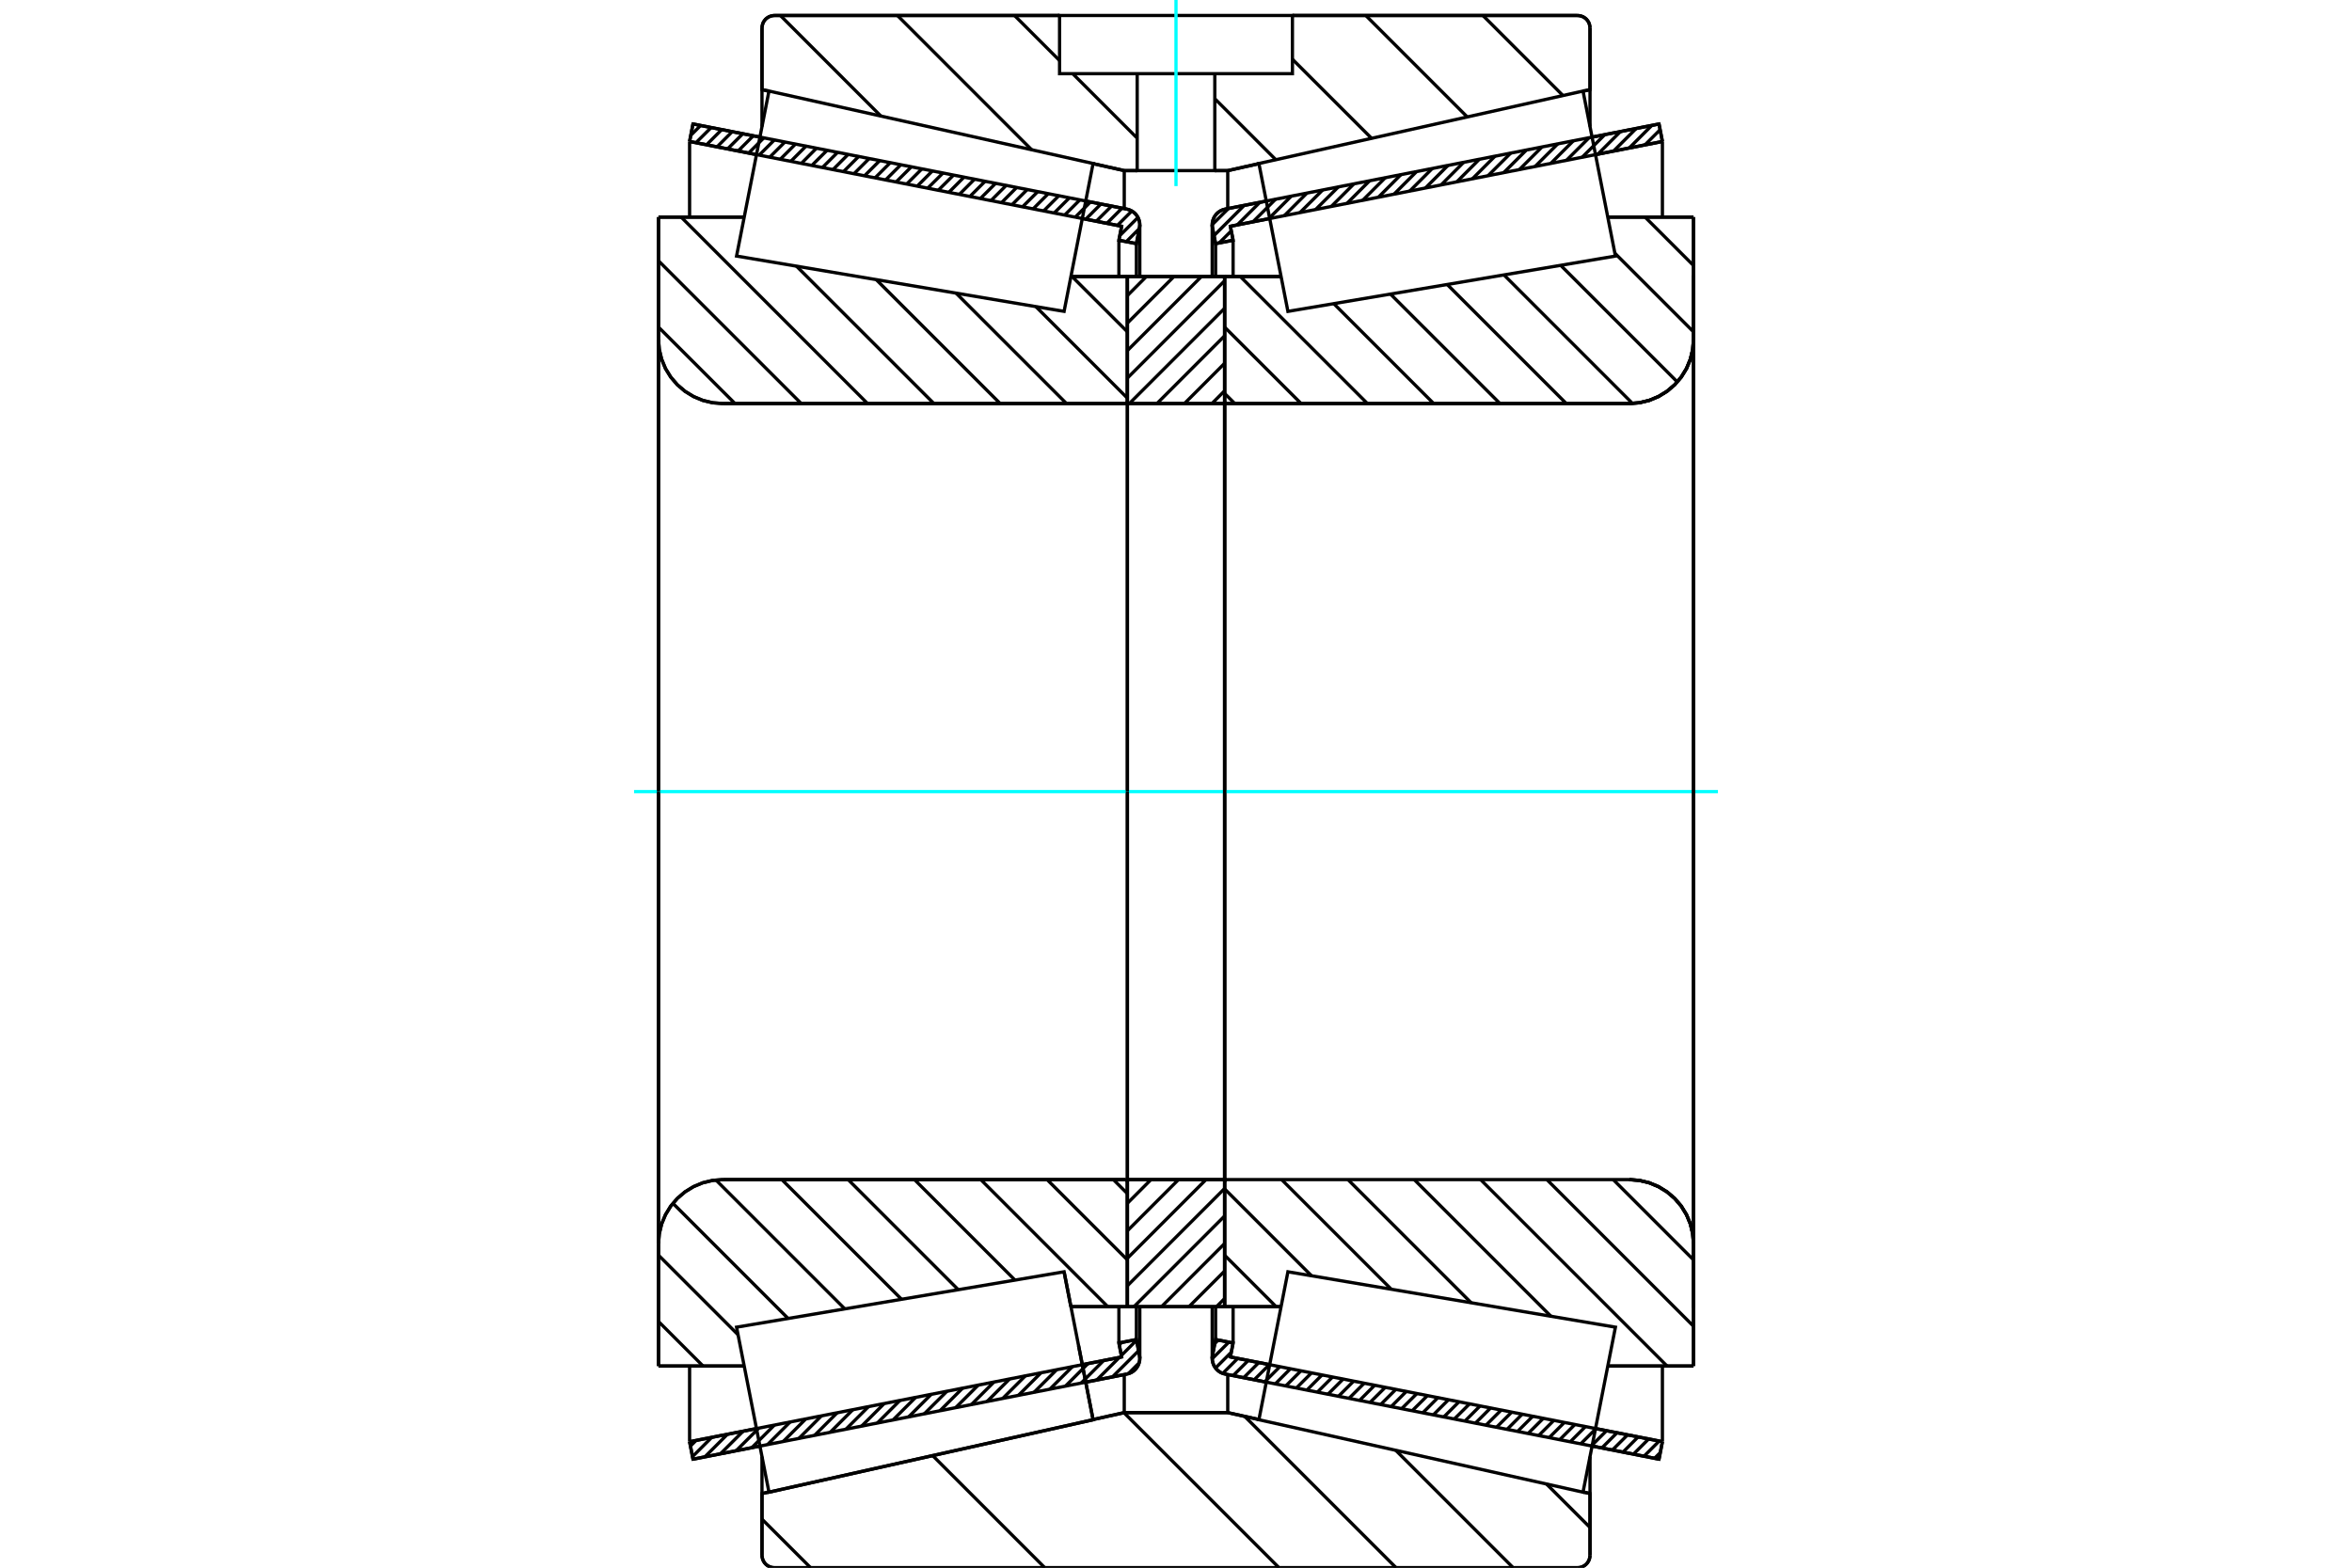 <?xml version="1.0" standalone="no"?>
<!DOCTYPE svg PUBLIC "-//W3C//DTD SVG 1.1//EN"
	"http://www.w3.org/Graphics/SVG/1.1/DTD/svg11.dtd">
<svg xmlns="http://www.w3.org/2000/svg" height="100%" width="100%" viewBox="0 0 36000 24000">
	<rect x="-1800" y="-1200" width="39600" height="26400" style="fill:#FFF"/>
	<g style="fill:none; fill-rule:evenodd" transform="matrix(1 0 0 1 0 0)">
		<g style="fill:none; stroke:#000; stroke-width:50; shape-rendering:geometricPrecision">
			<line x1="25393" y1="22339" x2="24368" y2="22138"/>
			<line x1="19382" y1="21160" x2="18753" y2="21036"/>
			<line x1="25445" y1="22071" x2="25393" y2="22339"/>
			<line x1="18832" y1="20774" x2="19434" y2="20892"/>
			<line x1="24421" y1="21870" x2="25445" y2="22071"/>
			<line x1="18874" y1="20560" x2="18832" y2="20774"/>
			<line x1="18606" y1="20507" x2="18874" y2="20560"/>
			<line x1="18559" y1="20748" x2="18606" y2="20507"/>
			<polyline points="18559,20748 18555,20772 18554,20795 18557,20833 18566,20869 18580,20904 18599,20936 18623,20965 18651,20990 18682,21011 18716,21026 18753,21036"/>
			<line x1="18753" y1="3201" x2="19382" y2="3078"/>
			<line x1="24368" y1="2099" x2="25393" y2="1898"/>
			<polyline points="18753,3201 18716,3211 18682,3227 18651,3247 18623,3272 18599,3301 18580,3333 18566,3368 18557,3405 18554,3442 18555,3466 18559,3489"/>
			<line x1="18606" y1="3730" x2="18559" y2="3489"/>
			<line x1="18874" y1="3678" x2="18606" y2="3730"/>
			<line x1="18832" y1="3464" x2="18874" y2="3678"/>
			<line x1="25445" y1="2166" x2="24421" y2="2367"/>
			<line x1="19434" y1="3345" x2="18832" y2="3464"/>
			<line x1="25393" y1="1898" x2="25445" y2="2166"/>
			<line x1="18606" y1="20003" x2="18606" y2="20507"/>
			<line x1="18606" y1="3730" x2="18606" y2="4234"/>
			<line x1="18874" y1="20004" x2="18874" y2="20560"/>
			<line x1="18874" y1="3678" x2="18874" y2="4234"/>
			<line x1="25445" y1="20913" x2="25445" y2="22071"/>
			<line x1="25445" y1="2166" x2="25445" y2="3325"/>
			<line x1="18554" y1="20004" x2="18554" y2="20795"/>
			<line x1="18554" y1="3442" x2="18554" y2="4234"/>
			<line x1="17247" y1="21036" x2="16618" y2="21160"/>
			<line x1="11632" y1="22138" x2="10607" y2="22339"/>
			<polyline points="17247,21036 17284,21026 17318,21011 17349,20990 17377,20965 17401,20936 17420,20904 17434,20869 17443,20833 17446,20795 17445,20772 17441,20748"/>
			<line x1="17394" y1="20507" x2="17441" y2="20748"/>
			<line x1="17126" y1="20560" x2="17394" y2="20507"/>
			<line x1="17168" y1="20774" x2="17126" y2="20560"/>
			<line x1="10555" y1="22071" x2="11579" y2="21870"/>
			<line x1="16566" y1="20892" x2="17168" y2="20774"/>
			<line x1="10607" y1="22339" x2="10555" y2="22071"/>
			<line x1="10607" y1="1898" x2="11632" y2="2099"/>
			<line x1="16618" y1="3078" x2="17247" y2="3201"/>
			<line x1="10555" y1="2166" x2="10607" y2="1898"/>
			<line x1="17168" y1="3464" x2="16566" y2="3345"/>
			<line x1="11579" y1="2367" x2="10555" y2="2166"/>
			<line x1="17126" y1="3678" x2="17168" y2="3464"/>
			<line x1="17394" y1="3730" x2="17126" y2="3678"/>
			<line x1="17441" y1="3489" x2="17394" y2="3730"/>
			<polyline points="17441,3489 17445,3466 17446,3442 17443,3405 17434,3368 17420,3333 17401,3301 17377,3272 17349,3247 17318,3227 17284,3211 17247,3201"/>
			<line x1="17126" y1="4234" x2="17126" y2="3678"/>
			<line x1="17126" y1="20560" x2="17126" y2="20004"/>
			<line x1="10555" y1="3325" x2="10555" y2="2166"/>
			<line x1="10555" y1="22071" x2="10555" y2="20913"/>
			<line x1="17394" y1="4234" x2="17394" y2="3730"/>
			<line x1="17394" y1="20507" x2="17394" y2="20003"/>
			<line x1="17446" y1="4234" x2="17446" y2="3442"/>
			<line x1="17446" y1="20795" x2="17446" y2="20004"/>
			<line x1="18744" y1="4234" x2="19609" y2="4234"/>
			<line x1="24939" y1="6178" x2="18776" y2="6178"/>
			<polyline points="24939,6178 25092,6166 25242,6130 25384,6071 25516,5990 25633,5890 25733,5773 25814,5642 25873,5499 25909,5350 25921,5196"/>
			<line x1="25921" y1="3324" x2="25921" y2="5196"/>
			<line x1="25921" y1="3324" x2="24609" y2="3324"/>
			<line x1="25921" y1="20913" x2="24609" y2="20913"/>
			<line x1="25921" y1="19042" x2="25921" y2="20913"/>
			<polyline points="25921,19042 25909,18888 25873,18738 25814,18596 25733,18464 25633,18347 25516,18247 25384,18166 25242,18107 25092,18071 24939,18059"/>
			<polyline points="18776,18059 18771,18060 18766,18061 18762,18063 18757,18065 18754,18069 18750,18072 18748,18077 18746,18081 18745,18086 18744,18091"/>
			<line x1="19609" y1="20004" x2="18744" y2="20004"/>
			<line x1="24609" y1="3940" x2="24609" y2="3939"/>
			<line x1="24609" y1="20298" x2="24609" y2="20298"/>
			<polyline points="18744,6146 18745,6151 18746,6156 18748,6161 18750,6165 18754,6169 18757,6172 18762,6175 18766,6177 18771,6178 18776,6178"/>
			<polyline points="18776,18059 18771,18060 18766,18061 18762,18063 18757,18065 18754,18069 18750,18072 18748,18077 18746,18081 18745,18086 18744,18091"/>
			<polyline points="24939,6178 25092,6166 25242,6130 25384,6071 25516,5990 25633,5890 25733,5773 25814,5642 25873,5499 25909,5350 25921,5196"/>
			<polyline points="25921,19042 25909,18888 25873,18738 25814,18596 25733,18464 25633,18347 25516,18247 25384,18166 25242,18107 25092,18071 24939,18059"/>
			<line x1="16287" y1="19470" x2="16287" y2="19470"/>
			<line x1="16391" y1="20004" x2="16287" y2="19470"/>
			<line x1="17256" y1="20004" x2="16391" y2="20004"/>
			<polyline points="17256,18091 17255,18086 17254,18081 17252,18077 17250,18072 17246,18069 17243,18065 17238,18063 17234,18061 17229,18060 17224,18059"/>
			<line x1="11061" y1="18059" x2="17224" y2="18059"/>
			<polyline points="11061,18059 10908,18071 10758,18107 10616,18166 10484,18247 10367,18347 10267,18464 10186,18596 10127,18738 10091,18888 10079,19042"/>
			<line x1="10079" y1="20913" x2="10079" y2="19042"/>
			<line x1="10079" y1="20913" x2="11391" y2="20913"/>
			<line x1="10079" y1="3324" x2="11391" y2="3324"/>
			<line x1="10079" y1="5196" x2="10079" y2="3324"/>
			<polyline points="10079,5196 10091,5350 10127,5499 10186,5642 10267,5773 10367,5890 10484,5990 10616,6071 10758,6130 10908,6166 11061,6178"/>
			<line x1="17224" y1="6178" x2="11061" y2="6178"/>
			<polyline points="17224,6178 17229,6178 17234,6177 17238,6175 17243,6172 17246,6169 17250,6165 17252,6161 17254,6156 17255,6151 17256,6146"/>
			<line x1="16391" y1="4234" x2="17256" y2="4234"/>
			<line x1="11391" y1="20298" x2="11391" y2="20298"/>
			<line x1="11391" y1="3939" x2="11391" y2="3940"/>
			<line x1="10079" y1="19042" x2="10079" y2="5196"/>
			<line x1="24147" y1="24000" x2="11853" y2="24000"/>
			<polyline points="24147,24000 24176,23998 24205,23991 24233,23979 24258,23964 24281,23944 24300,23922 24316,23896 24327,23869 24334,23840 24337,23810"/>
			<line x1="24337" y1="22865" x2="24337" y2="23810"/>
			<line x1="18792" y1="21626" x2="19269" y2="21732"/>
			<line x1="24230" y1="22841" x2="24337" y2="22865"/>
			<line x1="17208" y1="21626" x2="18792" y2="21626"/>
			<line x1="11663" y1="22865" x2="11770" y2="22841"/>
			<line x1="16731" y1="21732" x2="17208" y2="21626"/>
			<line x1="11663" y1="23810" x2="11663" y2="22865"/>
			<polyline points="11663,23810 11666,23840 11673,23869 11684,23896 11700,23922 11719,23944 11742,23964 11767,23979 11795,23991 11824,23998 11853,24000"/>
			<line x1="11853" y1="237" x2="16218" y2="237"/>
			<line x1="19782" y1="237" x2="24147" y2="237"/>
			<polyline points="11853,237 11824,240 11795,247 11767,258 11742,274 11719,293 11700,316 11684,341 11673,369 11666,398 11663,428"/>
			<line x1="11663" y1="1372" x2="11663" y2="428"/>
			<line x1="17208" y1="2612" x2="16731" y2="2505"/>
			<line x1="11770" y1="1396" x2="11663" y2="1372"/>
			<line x1="18792" y1="2612" x2="18594" y2="2612"/>
			<line x1="17406" y1="2612" x2="17208" y2="2612"/>
			<line x1="24337" y1="1372" x2="24230" y2="1396"/>
			<line x1="19269" y1="2505" x2="18792" y2="2612"/>
			<line x1="24337" y1="428" x2="24337" y2="1372"/>
			<polyline points="24337,428 24334,398 24327,369 24316,341 24300,316 24281,293 24258,274 24233,258 24205,247 24176,240 24147,237"/>
			<line x1="17208" y1="21044" x2="17208" y2="21626"/>
			<line x1="17208" y1="2612" x2="17208" y2="3194"/>
			<line x1="18792" y1="21044" x2="18792" y2="21626"/>
			<line x1="18792" y1="2612" x2="18792" y2="3194"/>
			<line x1="11663" y1="22300" x2="11663" y2="22865"/>
			<line x1="11663" y1="1372" x2="11663" y2="1938"/>
			<line x1="24337" y1="22300" x2="24337" y2="22865"/>
			<line x1="24337" y1="1372" x2="24337" y2="1938"/>
			<line x1="17256" y1="18059" x2="18744" y2="18059"/>
			<line x1="17256" y1="20004" x2="17256" y2="18059"/>
			<line x1="18744" y1="20004" x2="17256" y2="20004"/>
			<line x1="18744" y1="18059" x2="18744" y2="20004"/>
			<line x1="18744" y1="6178" x2="17256" y2="6178"/>
			<line x1="18744" y1="4234" x2="18744" y2="6178"/>
			<line x1="17256" y1="4234" x2="18744" y2="4234"/>
			<line x1="17256" y1="6178" x2="17256" y2="4234"/>
			<line x1="18744" y1="6178" x2="18744" y2="18059"/>
			<line x1="17256" y1="6178" x2="17256" y2="18059"/>
		</g>
		<g style="fill:none; stroke:#0FF; stroke-width:50; shape-rendering:geometricPrecision">
			<line x1="9705" y1="12119" x2="26295" y2="12119"/>
		</g>
		<g style="fill:none; stroke:#000; stroke-width:50; shape-rendering:geometricPrecision">
			<line x1="22697" y1="237" x2="23923" y2="1463"/>
			<line x1="20905" y1="237" x2="22458" y2="1790"/>
			<line x1="19782" y1="907" x2="20993" y2="2117"/>
			<line x1="18594" y1="1511" x2="19528" y2="2445"/>
			<line x1="15528" y1="237" x2="16218" y2="927"/>
			<line x1="16419" y1="1128" x2="17406" y2="2115"/>
			<line x1="13736" y1="237" x2="15791" y2="2293"/>
			<line x1="11944" y1="237" x2="13483" y2="1777"/>
			<line x1="23671" y1="22719" x2="24337" y2="23384"/>
			<line x1="21363" y1="22203" x2="23160" y2="24000"/>
			<line x1="19052" y1="21684" x2="21368" y2="24000"/>
			<line x1="17203" y1="21627" x2="19576" y2="24000"/>
			<line x1="15740" y1="21956" x2="15740" y2="21956"/>
			<line x1="14275" y1="22284" x2="15991" y2="24000"/>
			<line x1="12810" y1="22611" x2="12810" y2="22611"/>
			<line x1="11663" y1="23257" x2="12407" y2="24000"/>
			<line x1="19782" y1="237" x2="24147" y2="237"/>
			<polyline points="24337,428 24334,398 24327,369 24316,341 24300,316 24281,293 24258,274 24233,258 24205,247 24176,240 24147,237"/>
			<polyline points="24337,428 24337,1372 24230,1396"/>
			<polyline points="19269,2505 18792,2612 18594,2612"/>
			<polyline points="16218,237 11853,237 11824,240 11795,247 11767,258 11742,274 11719,293 11700,316 11684,341 11673,369 11666,398 11663,428 11663,1372 11770,1396"/>
			<polyline points="16731,2505 17208,2612 17406,2612"/>
			<polyline points="18000,21626 17208,21626 16731,21732"/>
			<polyline points="11770,22841 11663,22865 11663,23810 11666,23840 11673,23869 11684,23896 11700,23922 11719,23944 11742,23964 11767,23979 11795,23991 11824,23998 11853,24000 18000,24000"/>
			<polyline points="18000,21626 18792,21626 19269,21732"/>
			<polyline points="24230,22841 24337,22865 24337,23810"/>
			<polyline points="24147,24000 24176,23998 24205,23991 24233,23979 24258,23964 24281,23944 24300,23922 24316,23896 24327,23869 24334,23840 24337,23810"/>
			<line x1="24147" y1="24000" x2="18000" y2="24000"/>
			<line x1="16409" y1="4234" x2="17256" y2="5080"/>
			<line x1="15855" y1="4694" x2="17256" y2="6095"/>
			<line x1="14634" y1="4488" x2="16324" y2="6178"/>
			<line x1="13412" y1="4281" x2="15309" y2="6178"/>
			<line x1="12191" y1="4075" x2="14294" y2="6178"/>
			<line x1="10426" y1="3324" x2="13279" y2="6178"/>
			<line x1="10079" y1="3993" x2="12264" y2="6178"/>
			<line x1="10079" y1="5008" x2="11250" y2="6178"/>
			<line x1="17042" y1="18059" x2="17256" y2="18273"/>
			<line x1="16027" y1="18059" x2="17256" y2="19288"/>
			<line x1="15012" y1="18059" x2="16956" y2="20004"/>
			<line x1="13997" y1="18059" x2="15535" y2="19597"/>
			<line x1="12982" y1="18059" x2="14667" y2="19744"/>
			<line x1="11967" y1="18059" x2="13799" y2="19891"/>
			<line x1="10958" y1="18065" x2="12931" y2="20038"/>
			<line x1="10300" y1="18422" x2="12062" y2="20184"/>
			<line x1="10079" y1="19216" x2="11297" y2="20434"/>
			<line x1="10079" y1="20231" x2="10761" y2="20913"/>
			<polyline points="17256,12119 17256,4234 17256,6146"/>
			<polyline points="17224,6178 17229,6178 17234,6177 17238,6175 17243,6172 17246,6169 17250,6165 17252,6161 17254,6156 17255,6151 17256,6146"/>
			<line x1="17224" y1="6178" x2="11061" y2="6178"/>
			<polyline points="10079,5196 10091,5350 10127,5499 10186,5642 10267,5773 10367,5890 10484,5990 10616,6071 10758,6130 10908,6166 11061,6178"/>
			<line x1="10079" y1="5196" x2="10079" y2="3324"/>
			<line x1="10079" y1="5196" x2="10079" y2="12119"/>
			<line x1="10079" y1="3324" x2="11391" y2="3324"/>
			<line x1="16391" y1="4234" x2="17256" y2="4234"/>
			<line x1="17256" y1="20004" x2="16391" y2="20004"/>
			<line x1="11391" y1="20913" x2="10079" y2="20913"/>
			<line x1="10079" y1="12119" x2="10079" y2="19042"/>
			<line x1="10079" y1="20913" x2="10079" y2="19042"/>
			<polyline points="11061,18059 10908,18071 10758,18107 10616,18166 10484,18247 10367,18347 10267,18464 10186,18596 10127,18738 10091,18888 10079,19042"/>
			<line x1="11061" y1="18059" x2="17224" y2="18059"/>
			<polyline points="17256,18091 17255,18086 17254,18081 17252,18077 17250,18072 17246,18069 17243,18065 17238,18063 17234,18061 17229,18060 17224,18059"/>
			<polyline points="17256,18091 17256,20004 17256,12119"/>
			<line x1="25180" y1="3324" x2="25921" y2="4065"/>
			<line x1="24717" y1="3876" x2="25921" y2="5080"/>
			<line x1="23887" y1="4061" x2="25673" y2="5847"/>
			<line x1="23019" y1="4208" x2="24988" y2="6177"/>
			<line x1="22151" y1="4355" x2="23974" y2="6178"/>
			<line x1="21283" y1="4502" x2="22959" y2="6178"/>
			<line x1="20415" y1="4649" x2="21944" y2="6178"/>
			<line x1="18985" y1="4234" x2="20930" y2="6178"/>
			<line x1="18744" y1="5008" x2="19915" y2="6178"/>
			<line x1="18744" y1="6023" x2="18900" y2="6178"/>
			<line x1="24692" y1="18059" x2="25921" y2="19288"/>
			<line x1="23677" y1="18059" x2="25921" y2="20303"/>
			<line x1="22662" y1="18059" x2="25516" y2="20913"/>
			<line x1="21647" y1="18059" x2="23739" y2="20151"/>
			<line x1="20632" y1="18059" x2="22517" y2="19944"/>
			<line x1="19617" y1="18059" x2="21296" y2="19738"/>
			<line x1="18744" y1="18201" x2="20074" y2="19531"/>
			<line x1="18744" y1="19216" x2="19532" y2="20004"/>
			<polyline points="18744,12119 18744,4234 18744,6146 18745,6151 18746,6156 18748,6161 18750,6165 18754,6169 18757,6172 18762,6175 18766,6177 18771,6178 18776,6178 24939,6178 25092,6166 25242,6130 25384,6071 25516,5990 25633,5890 25733,5773 25814,5642 25873,5499 25909,5350 25921,5196 25921,3324"/>
			<line x1="25921" y1="5196" x2="25921" y2="12119"/>
			<line x1="25921" y1="3324" x2="24609" y2="3324"/>
			<line x1="19609" y1="4234" x2="18744" y2="4234"/>
			<line x1="18744" y1="20004" x2="19609" y2="20004"/>
			<line x1="24609" y1="20913" x2="25921" y2="20913"/>
			<line x1="25921" y1="12119" x2="25921" y2="19042"/>
			<polyline points="25921,20913 25921,19042 25909,18888 25873,18738 25814,18596 25733,18464 25633,18347 25516,18247 25384,18166 25242,18107 25092,18071 24939,18059 18776,18059 18771,18060 18766,18061 18762,18063 18757,18065 18754,18069 18750,18072 18748,18077 18746,18081 18745,18086 18744,18091 18744,20004 18744,12119"/>
			<line x1="18744" y1="19880" x2="18620" y2="20004"/>
			<line x1="18744" y1="19459" x2="18199" y2="20004"/>
			<line x1="18744" y1="19037" x2="17778" y2="20004"/>
			<line x1="18744" y1="18616" x2="17357" y2="20004"/>
			<line x1="18744" y1="18195" x2="17256" y2="19684"/>
			<line x1="18459" y1="18059" x2="17256" y2="19263"/>
			<line x1="18038" y1="18059" x2="17256" y2="18842"/>
			<line x1="17617" y1="18059" x2="17256" y2="18421"/>
			<line x1="18744" y1="5983" x2="18550" y2="6178"/>
			<line x1="18744" y1="5562" x2="18129" y2="6178"/>
			<line x1="18744" y1="5141" x2="17708" y2="6178"/>
			<line x1="18744" y1="4720" x2="17286" y2="6178"/>
			<line x1="18744" y1="4299" x2="17256" y2="5788"/>
			<line x1="18389" y1="4234" x2="17256" y2="5367"/>
			<line x1="17968" y1="4234" x2="17256" y2="4946"/>
			<line x1="17546" y1="4234" x2="17256" y2="4525"/>
			<polyline points="17256,6178 17256,4234 18744,4234 18744,6178 17256,6178"/>
			<polyline points="17256,18059 18744,18059 18744,20004 17256,20004 17256,18059"/>
			<polyline points="18000,2612 18594,2612 18594,1128 19782,1128 19782,237 16218,237 16218,1128 17406,1128 18594,1128"/>
			<polyline points="17406,1128 17406,2612 18000,2612"/>
		</g>
		<g style="fill:none; stroke:#0FF; stroke-width:50; shape-rendering:geometricPrecision">
			<line x1="18000" y1="2849" x2="18000" y2="0"/>
		</g>
		<g style="fill:none; stroke:#000; stroke-width:50; shape-rendering:geometricPrecision">
			<line x1="25921" y1="20024" x2="25921" y2="4214"/>
			<line x1="18744" y1="18091" x2="18744" y2="6146"/>
			<polyline points="16509,20602 16731,21735 11770,22844 11770,22844"/>
			<polyline points="16287,19470 16287,19470 16509,20602 16731,21735 11770,22844 11522,21581 11274,20318 16287,19470 16509,20602"/>
			<polyline points="16509,3635 16287,4767 11274,3920 11522,2657 11770,1394 16731,2503 16509,3635"/>
			<polyline points="19491,20602 19713,19470 24726,20318 24478,21581 24230,22844 19269,21735 19491,20602"/>
			<polyline points="19491,3635 19269,2503 24230,1394 24478,2657 24726,3920 19713,4767 19491,3635"/>
			<line x1="17436" y1="20864" x2="17269" y2="21031"/>
			<line x1="17428" y1="20679" x2="17028" y2="21079"/>
			<line x1="17396" y1="20518" x2="17164" y2="20751"/>
			<line x1="17133" y1="20781" x2="16788" y2="21126"/>
			<line x1="17170" y1="20551" x2="17132" y2="20589"/>
			<line x1="16893" y1="20828" x2="16548" y2="21174"/>
			<line x1="16653" y1="20875" x2="16308" y2="21221"/>
			<line x1="16414" y1="20922" x2="16068" y2="21268"/>
			<line x1="16174" y1="20969" x2="15828" y2="21315"/>
			<line x1="15934" y1="21016" x2="15588" y2="21362"/>
			<line x1="15694" y1="21063" x2="15348" y2="21409"/>
			<line x1="15454" y1="21110" x2="15108" y2="21456"/>
			<line x1="15214" y1="21157" x2="14868" y2="21503"/>
			<line x1="14974" y1="21204" x2="14628" y2="21550"/>
			<line x1="14734" y1="21251" x2="14388" y2="21597"/>
			<line x1="14494" y1="21299" x2="14148" y2="21644"/>
			<line x1="14254" y1="21346" x2="13908" y2="21691"/>
			<line x1="14014" y1="21393" x2="13668" y2="21739"/>
			<line x1="13774" y1="21440" x2="13428" y2="21786"/>
			<line x1="13534" y1="21487" x2="13188" y2="21833"/>
			<line x1="13294" y1="21534" x2="12948" y2="21880"/>
			<line x1="13054" y1="21581" x2="12708" y2="21927"/>
			<line x1="12814" y1="21628" x2="12468" y2="21974"/>
			<line x1="12574" y1="21675" x2="12228" y2="22021"/>
			<line x1="12334" y1="21722" x2="11988" y2="22068"/>
			<line x1="12094" y1="21769" x2="11748" y2="22115"/>
			<line x1="11854" y1="21816" x2="11508" y2="22162"/>
			<line x1="11614" y1="21864" x2="11268" y2="22209"/>
			<line x1="11374" y1="21911" x2="11028" y2="22256"/>
			<line x1="11134" y1="21958" x2="10788" y2="22304"/>
			<line x1="10894" y1="22005" x2="10599" y2="22300"/>
			<line x1="10654" y1="22052" x2="10568" y2="22138"/>
			<line x1="17439" y1="3500" x2="17239" y2="3700"/>
			<line x1="17418" y1="3329" x2="17140" y2="3606"/>
			<line x1="17324" y1="3230" x2="17103" y2="3451"/>
			<line x1="17174" y1="3187" x2="16942" y2="3419"/>
			<line x1="17013" y1="3155" x2="16780" y2="3387"/>
			<line x1="16851" y1="3123" x2="16619" y2="3356"/>
			<line x1="16690" y1="3092" x2="16458" y2="3324"/>
			<line x1="16529" y1="3060" x2="16296" y2="3293"/>
			<line x1="16368" y1="3029" x2="16135" y2="3261"/>
			<line x1="16206" y1="2997" x2="15974" y2="3229"/>
			<line x1="16045" y1="2965" x2="15813" y2="3198"/>
			<line x1="15884" y1="2934" x2="15651" y2="3166"/>
			<line x1="15723" y1="2902" x2="15490" y2="3134"/>
			<line x1="15561" y1="2870" x2="15329" y2="3103"/>
			<line x1="15400" y1="2839" x2="15168" y2="3071"/>
			<line x1="15239" y1="2807" x2="15006" y2="3039"/>
			<line x1="15078" y1="2775" x2="14845" y2="3008"/>
			<line x1="14916" y1="2744" x2="14684" y2="2976"/>
			<line x1="14755" y1="2712" x2="14523" y2="2945"/>
			<line x1="14594" y1="2681" x2="14361" y2="2913"/>
			<line x1="14433" y1="2649" x2="14200" y2="2881"/>
			<line x1="14271" y1="2617" x2="14039" y2="2850"/>
			<line x1="14110" y1="2586" x2="13878" y2="2818"/>
			<line x1="13949" y1="2554" x2="13716" y2="2786"/>
			<line x1="13788" y1="2522" x2="13555" y2="2755"/>
			<line x1="13626" y1="2491" x2="13394" y2="2723"/>
			<line x1="13465" y1="2459" x2="13233" y2="2691"/>
			<line x1="13304" y1="2427" x2="13071" y2="2660"/>
			<line x1="13142" y1="2396" x2="12910" y2="2628"/>
			<line x1="12981" y1="2364" x2="12749" y2="2597"/>
			<line x1="12820" y1="2333" x2="12588" y2="2565"/>
			<line x1="12659" y1="2301" x2="12426" y2="2533"/>
			<line x1="12497" y1="2269" x2="12265" y2="2502"/>
			<line x1="12336" y1="2238" x2="12104" y2="2470"/>
			<line x1="12175" y1="2206" x2="11943" y2="2438"/>
			<line x1="12014" y1="2174" x2="11781" y2="2407"/>
			<line x1="11852" y1="2143" x2="11620" y2="2375"/>
			<line x1="11691" y1="2111" x2="11459" y2="2343"/>
			<line x1="11530" y1="2079" x2="11297" y2="2312"/>
			<line x1="11369" y1="2048" x2="11136" y2="2280"/>
			<line x1="11207" y1="2016" x2="10975" y2="2249"/>
			<line x1="11046" y1="1985" x2="10814" y2="2217"/>
			<line x1="10885" y1="1953" x2="10652" y2="2185"/>
			<line x1="10724" y1="1921" x2="10573" y2="2072"/>
			<polyline points="10555,2166 10607,1898 17247,3201"/>
			<polyline points="17441,3489 17446,3451 17444,3413 17436,3375 17423,3339 17404,3305 17380,3275 17352,3249 17320,3228 17285,3212 17247,3201"/>
			<polyline points="17441,3489 17394,3730 17126,3678 17168,3464 10555,2166"/>
			<polyline points="10555,22071 17168,20774 17126,20560 17394,20507 17441,20748"/>
			<polyline points="17247,21036 17285,21026 17320,21010 17352,20989 17380,20962 17404,20932 17423,20899 17436,20863 17444,20825 17446,20786 17441,20748"/>
			<polyline points="17247,21036 10607,22339 10555,22071"/>
			<line x1="25413" y1="22237" x2="25324" y2="22326"/>
			<line x1="25395" y1="22062" x2="25163" y2="22294"/>
			<line x1="25234" y1="22030" x2="25002" y2="22262"/>
			<line x1="25073" y1="21998" x2="24841" y2="22231"/>
			<line x1="24912" y1="21967" x2="24679" y2="22199"/>
			<line x1="24750" y1="21935" x2="24518" y2="22167"/>
			<line x1="24589" y1="21903" x2="24357" y2="22136"/>
			<line x1="24428" y1="21872" x2="24195" y2="22104"/>
			<line x1="24267" y1="21840" x2="24034" y2="22073"/>
			<line x1="24105" y1="21808" x2="23873" y2="22041"/>
			<line x1="23944" y1="21777" x2="23712" y2="22009"/>
			<line x1="23783" y1="21745" x2="23550" y2="21978"/>
			<line x1="23622" y1="21714" x2="23389" y2="21946"/>
			<line x1="23460" y1="21682" x2="23228" y2="21914"/>
			<line x1="23299" y1="21650" x2="23067" y2="21883"/>
			<line x1="23138" y1="21619" x2="22905" y2="21851"/>
			<line x1="22977" y1="21587" x2="22744" y2="21819"/>
			<line x1="22815" y1="21555" x2="22583" y2="21788"/>
			<line x1="22654" y1="21524" x2="22422" y2="21756"/>
			<line x1="22493" y1="21492" x2="22260" y2="21724"/>
			<line x1="22332" y1="21460" x2="22099" y2="21693"/>
			<line x1="22170" y1="21429" x2="21938" y2="21661"/>
			<line x1="22009" y1="21397" x2="21777" y2="21630"/>
			<line x1="21848" y1="21366" x2="21615" y2="21598"/>
			<line x1="21687" y1="21334" x2="21454" y2="21566"/>
			<line x1="21525" y1="21302" x2="21293" y2="21535"/>
			<line x1="21364" y1="21271" x2="21132" y2="21503"/>
			<line x1="21203" y1="21239" x2="20970" y2="21471"/>
			<line x1="21041" y1="21207" x2="20809" y2="21440"/>
			<line x1="20880" y1="21176" x2="20648" y2="21408"/>
			<line x1="20719" y1="21144" x2="20487" y2="21376"/>
			<line x1="20558" y1="21112" x2="20325" y2="21345"/>
			<line x1="20396" y1="21081" x2="20164" y2="21313"/>
			<line x1="20235" y1="21049" x2="20003" y2="21282"/>
			<line x1="20074" y1="21018" x2="19842" y2="21250"/>
			<line x1="19913" y1="20986" x2="19680" y2="21218"/>
			<line x1="19751" y1="20954" x2="19519" y2="21187"/>
			<line x1="19590" y1="20923" x2="19358" y2="21155"/>
			<line x1="19429" y1="20891" x2="19197" y2="21123"/>
			<line x1="19268" y1="20859" x2="19035" y2="21092"/>
			<line x1="19106" y1="20828" x2="18874" y2="21060"/>
			<line x1="18945" y1="20796" x2="18715" y2="21026"/>
			<line x1="18846" y1="20702" x2="18604" y2="20944"/>
			<line x1="18809" y1="20547" x2="18554" y2="20801"/>
			<line x1="18647" y1="20515" x2="18594" y2="20568"/>
			<line x1="25442" y1="2147" x2="25417" y2="2172"/>
			<line x1="25410" y1="1986" x2="25177" y2="2219"/>
			<line x1="25283" y1="1920" x2="24937" y2="2266"/>
			<line x1="25043" y1="1967" x2="24697" y2="2313"/>
			<line x1="24803" y1="2014" x2="24457" y2="2360"/>
			<line x1="24563" y1="2061" x2="24217" y2="2407"/>
			<line x1="24323" y1="2108" x2="23977" y2="2454"/>
			<line x1="24083" y1="2155" x2="23737" y2="2501"/>
			<line x1="23843" y1="2202" x2="23497" y2="2548"/>
			<line x1="23603" y1="2249" x2="23257" y2="2595"/>
			<line x1="23363" y1="2297" x2="23017" y2="2642"/>
			<line x1="23123" y1="2344" x2="22777" y2="2689"/>
			<line x1="22883" y1="2391" x2="22537" y2="2737"/>
			<line x1="22643" y1="2438" x2="22298" y2="2784"/>
			<line x1="22403" y1="2485" x2="22058" y2="2831"/>
			<line x1="22163" y1="2532" x2="21818" y2="2878"/>
			<line x1="21923" y1="2579" x2="21578" y2="2925"/>
			<line x1="21683" y1="2626" x2="21338" y2="2972"/>
			<line x1="21443" y1="2673" x2="21098" y2="3019"/>
			<line x1="21204" y1="2720" x2="20858" y2="3066"/>
			<line x1="20964" y1="2767" x2="20618" y2="3113"/>
			<line x1="20724" y1="2814" x2="20378" y2="3160"/>
			<line x1="20484" y1="2862" x2="20138" y2="3207"/>
			<line x1="20244" y1="2909" x2="19898" y2="3254"/>
			<line x1="20004" y1="2956" x2="19658" y2="3302"/>
			<line x1="19764" y1="3003" x2="19418" y2="3349"/>
			<line x1="19524" y1="3050" x2="19178" y2="3396"/>
			<line x1="19284" y1="3097" x2="18938" y2="3443"/>
			<line x1="18846" y1="3535" x2="18661" y2="3719"/>
			<line x1="19044" y1="3144" x2="18582" y2="3606"/>
			<line x1="18804" y1="3191" x2="18554" y2="3440"/>
			<polyline points="25445,2166 25393,1898 18753,3201 18715,3212 18680,3228 18648,3249 18620,3275 18596,3305 18577,3339 18564,3375 18556,3413 18554,3451 18559,3489 18606,3730 18874,3678 18832,3464 25445,2166"/>
			<polyline points="25445,22071 18832,20774 18874,20560 18606,20507 18559,20748 18554,20786 18556,20825 18564,20863 18577,20899 18596,20932 18620,20962 18648,20989 18680,21010 18715,21026 18753,21036 25393,22339 25445,22071"/>
		</g>
	</g>
</svg>
